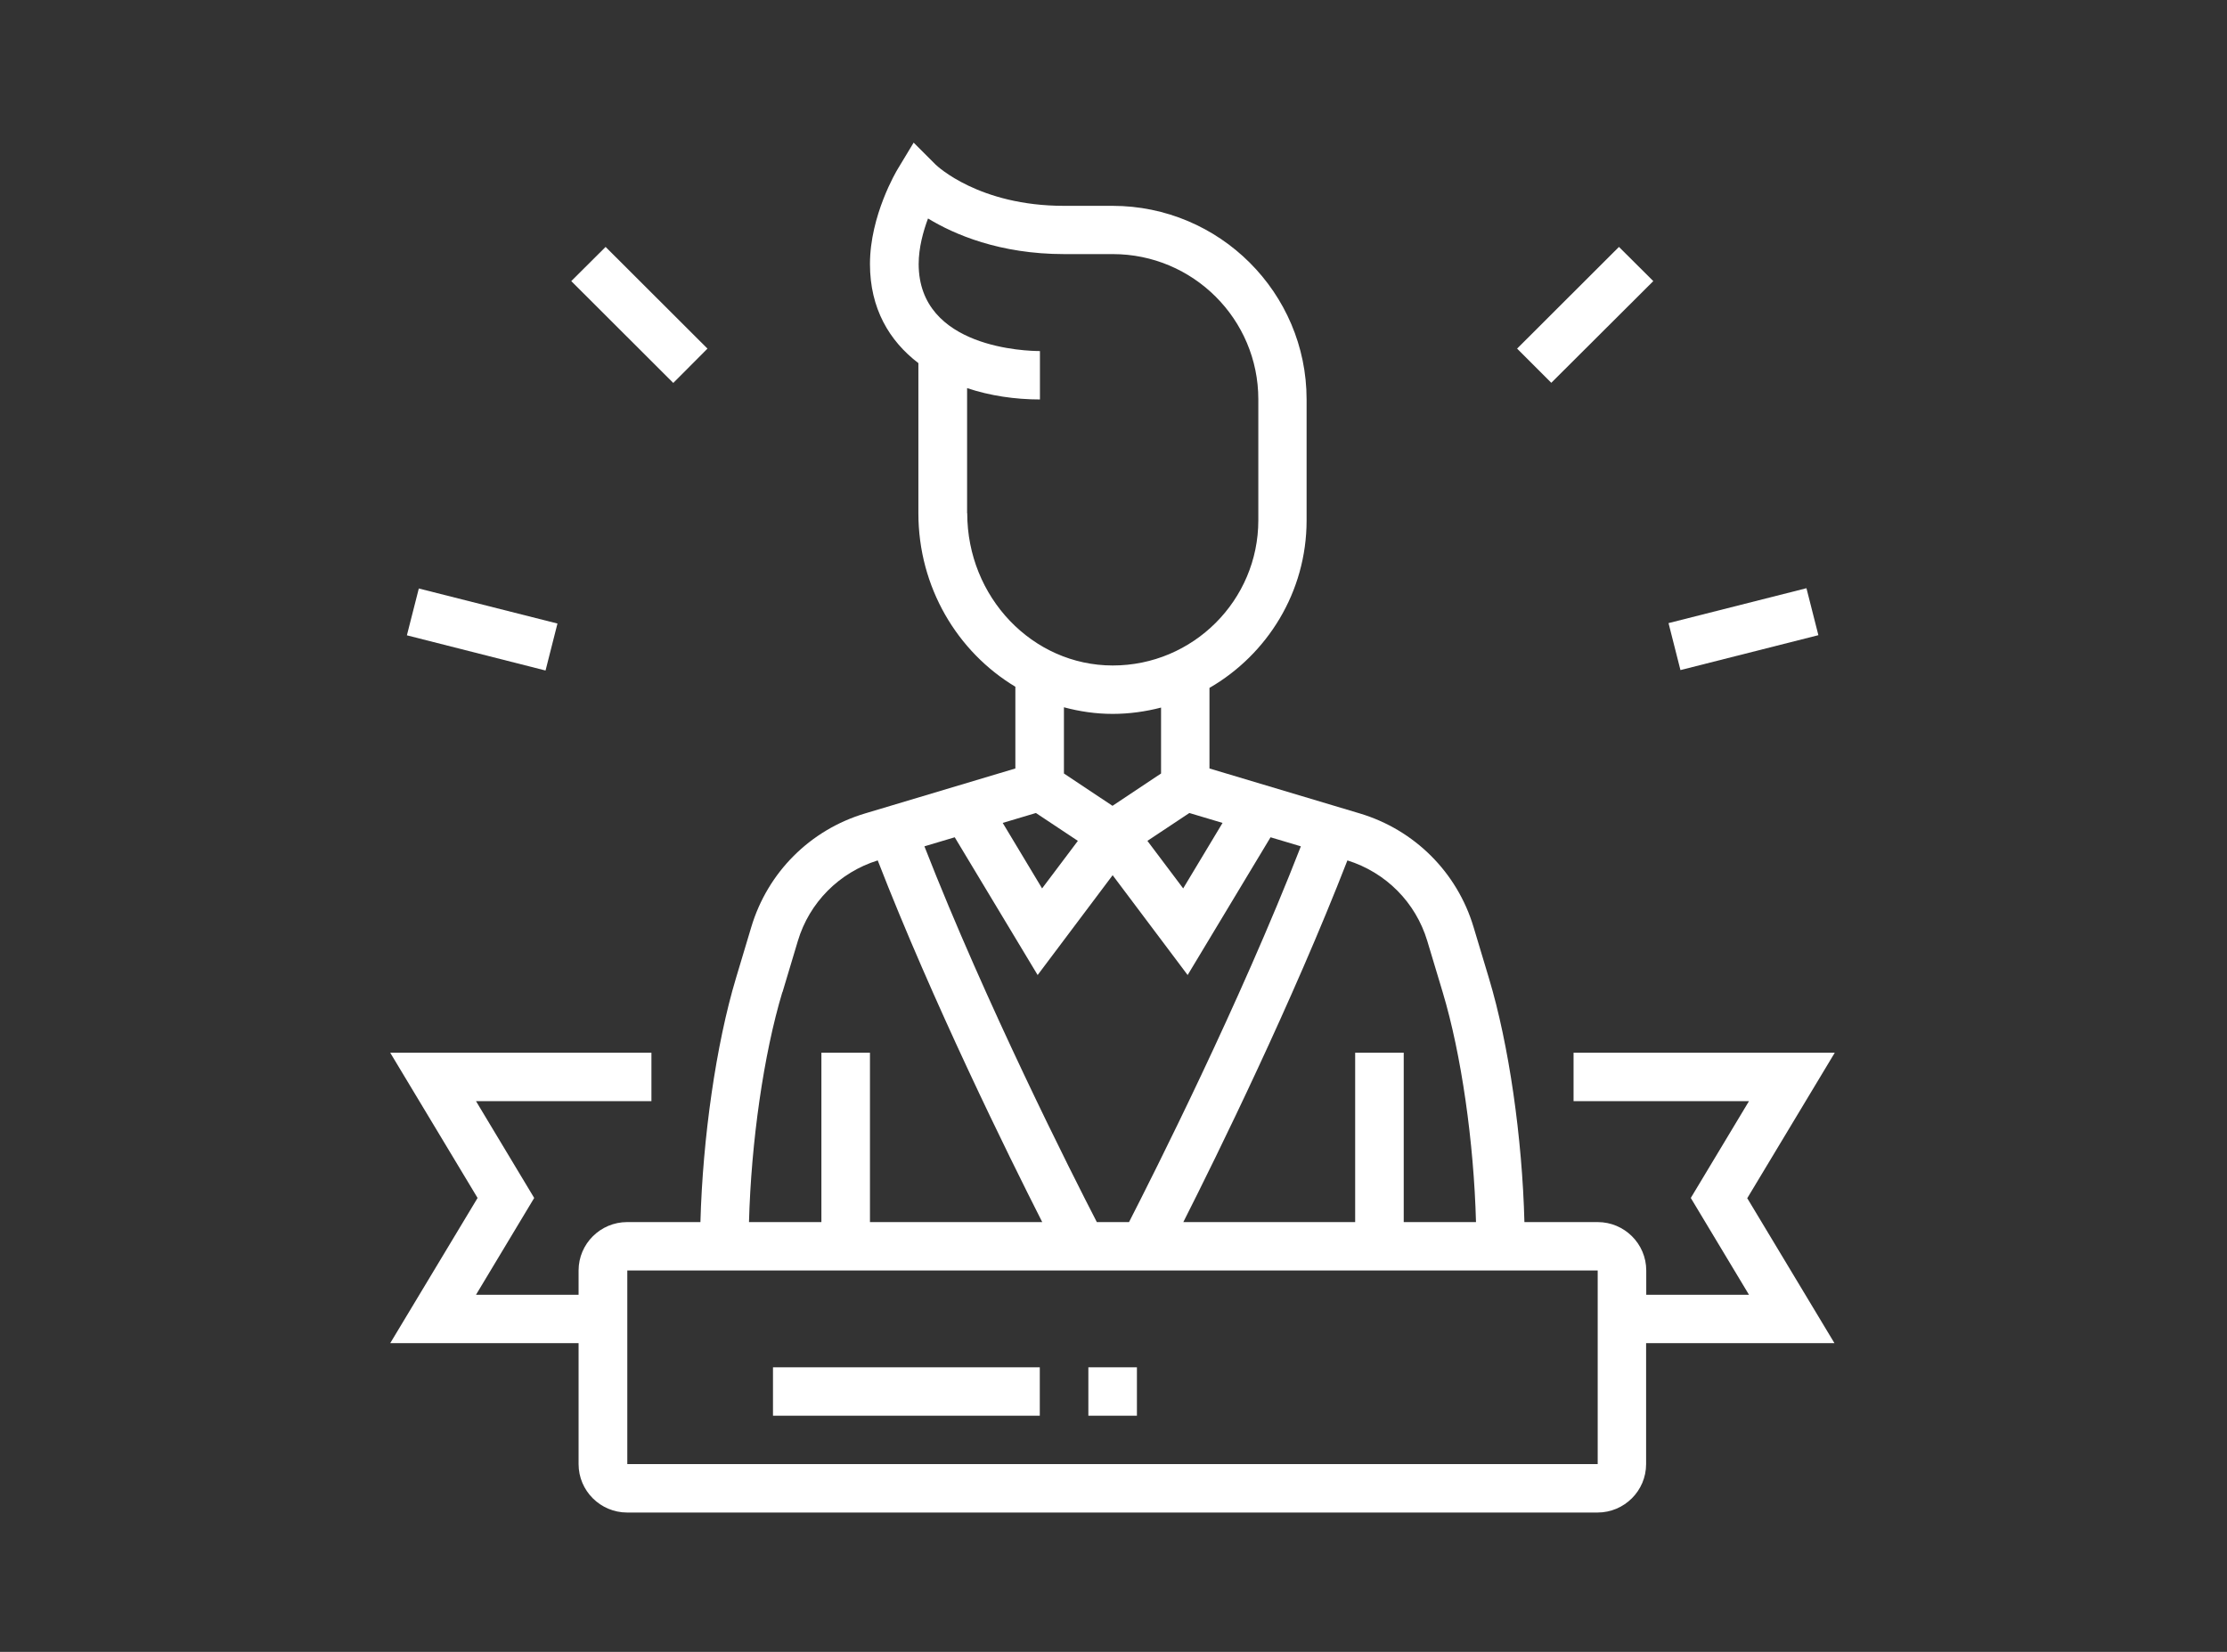 <?xml version="1.0" encoding="UTF-8"?><svg id="_裏面" xmlns="http://www.w3.org/2000/svg" width="155" height="115" viewBox="0 0 155 115"><rect x="0" y="0" width="155" height="115" fill="#333333" stroke="none"/><defs><style>.cls-1{fill:#fff;}</style></defs><rect class="cls-1" x="53.8" y="95.19" width="18.57" height="3.37"/><rect class="cls-1" x="75.75" y="95.19" width="3.38" height="3.37"/><path class="cls-1" d="m121.62,83.4l6.08-10.11h-18.18v3.37h12.21l-4.05,6.74,4.05,6.74h-7.15v-1.69c0-1.86-1.52-3.37-3.38-3.37h-5.1c-.15-5.88-1.08-12.37-2.47-16.98l-1.07-3.56c-1.14-3.81-4.11-6.77-7.92-7.91l-10.46-3.13v-5.61c4.03-2.33,6.76-6.68,6.76-11.66v-8.42c0-7.43-6.06-13.48-13.51-13.48h-3.38c-5.9,0-8.83-2.77-8.94-2.88l-1.52-1.52-1.11,1.84c-.08.13-1.93,3.23-1.93,6.61,0,3.09,1.34,5.35,3.37,6.9v10.45c0,5.16,2.72,9.66,6.75,12.08v5.69l-10.46,3.13c-3.82,1.14-6.78,4.1-7.92,7.91l-1.07,3.57c-1.38,4.6-2.31,11.1-2.47,16.97h-5.1c-1.86,0-3.38,1.51-3.38,3.37v1.69h-7.14l4.05-6.74-4.05-6.74h12.21v-3.37h-18.18l6.08,10.11-6.08,10.11h13.11v8.42c0,1.86,1.52,3.37,3.38,3.37h67.54c1.86,0,3.38-1.51,3.38-3.37v-8.42h13.11l-6.08-10.11Zm-22.28-17.89l1.07,3.56c1.3,4.32,2.17,10.43,2.32,16.01h-5.03v-11.79h-3.38v11.79h-11.96c2.37-4.69,7.59-15.32,11.42-25.18,2.68.84,4.75,2.92,5.56,5.61Zm-23,19.57c-1.7-3.29-7.72-15.19-12-26.16l2.11-.63,5.77,9.59,5.22-6.95,5.22,6.95,5.77-9.59,2.11.63c-4.27,10.97-10.27,22.86-11.96,26.16h-2.24Zm8.75-27.79l-2.74,4.56-2.49-3.31,2.92-1.94,2.31.69Zm-17.78-21.56v-8.71c1.59.53,3.33.79,5.07.79v-3.37c-.86,0-8.44-.17-8.44-6.06,0-1.14.32-2.28.65-3.17,1.82,1.11,4.99,2.48,9.48,2.48h3.38c5.59,0,10.13,4.53,10.13,10.11v8.42c0,5.57-4.54,10.11-10.13,10.11s-10.13-4.76-10.13-10.6Zm10.13,13.97h0c1.16,0,2.29-.16,3.37-.44v4.59l-3.38,2.25-3.38-2.25v-4.61c1.08.29,2.21.46,3.38.46Zm-5.34,6.9l2.92,1.94-2.49,3.31-2.74-4.56,2.31-.69Zm-17.64,12.48l1.07-3.57c.8-2.68,2.88-4.77,5.56-5.61,3.83,9.86,9.07,20.49,11.45,25.18h-11.99v-11.79h-3.38v11.79h-5.04c.15-5.57,1.02-11.68,2.32-16Zm56.75,32.85H43.66v-13.48h67.54v13.48Z"/><polygon class="cls-1" points="115.07 19.57 112.68 17.19 105.59 24.27 107.97 26.65 115.07 19.57"/><polygon class="cls-1" points="38.8 43.41 29.15 40.97 28.32 44.23 37.97 46.68 38.8 43.41"/><polygon class="cls-1" points="126.56 44.22 125.73 40.95 116.13 43.38 116.96 46.65 126.56 44.22"/><polygon class="cls-1" points="49.24 24.27 42.15 17.19 39.76 19.57 46.86 26.66 49.24 24.27"/></svg>